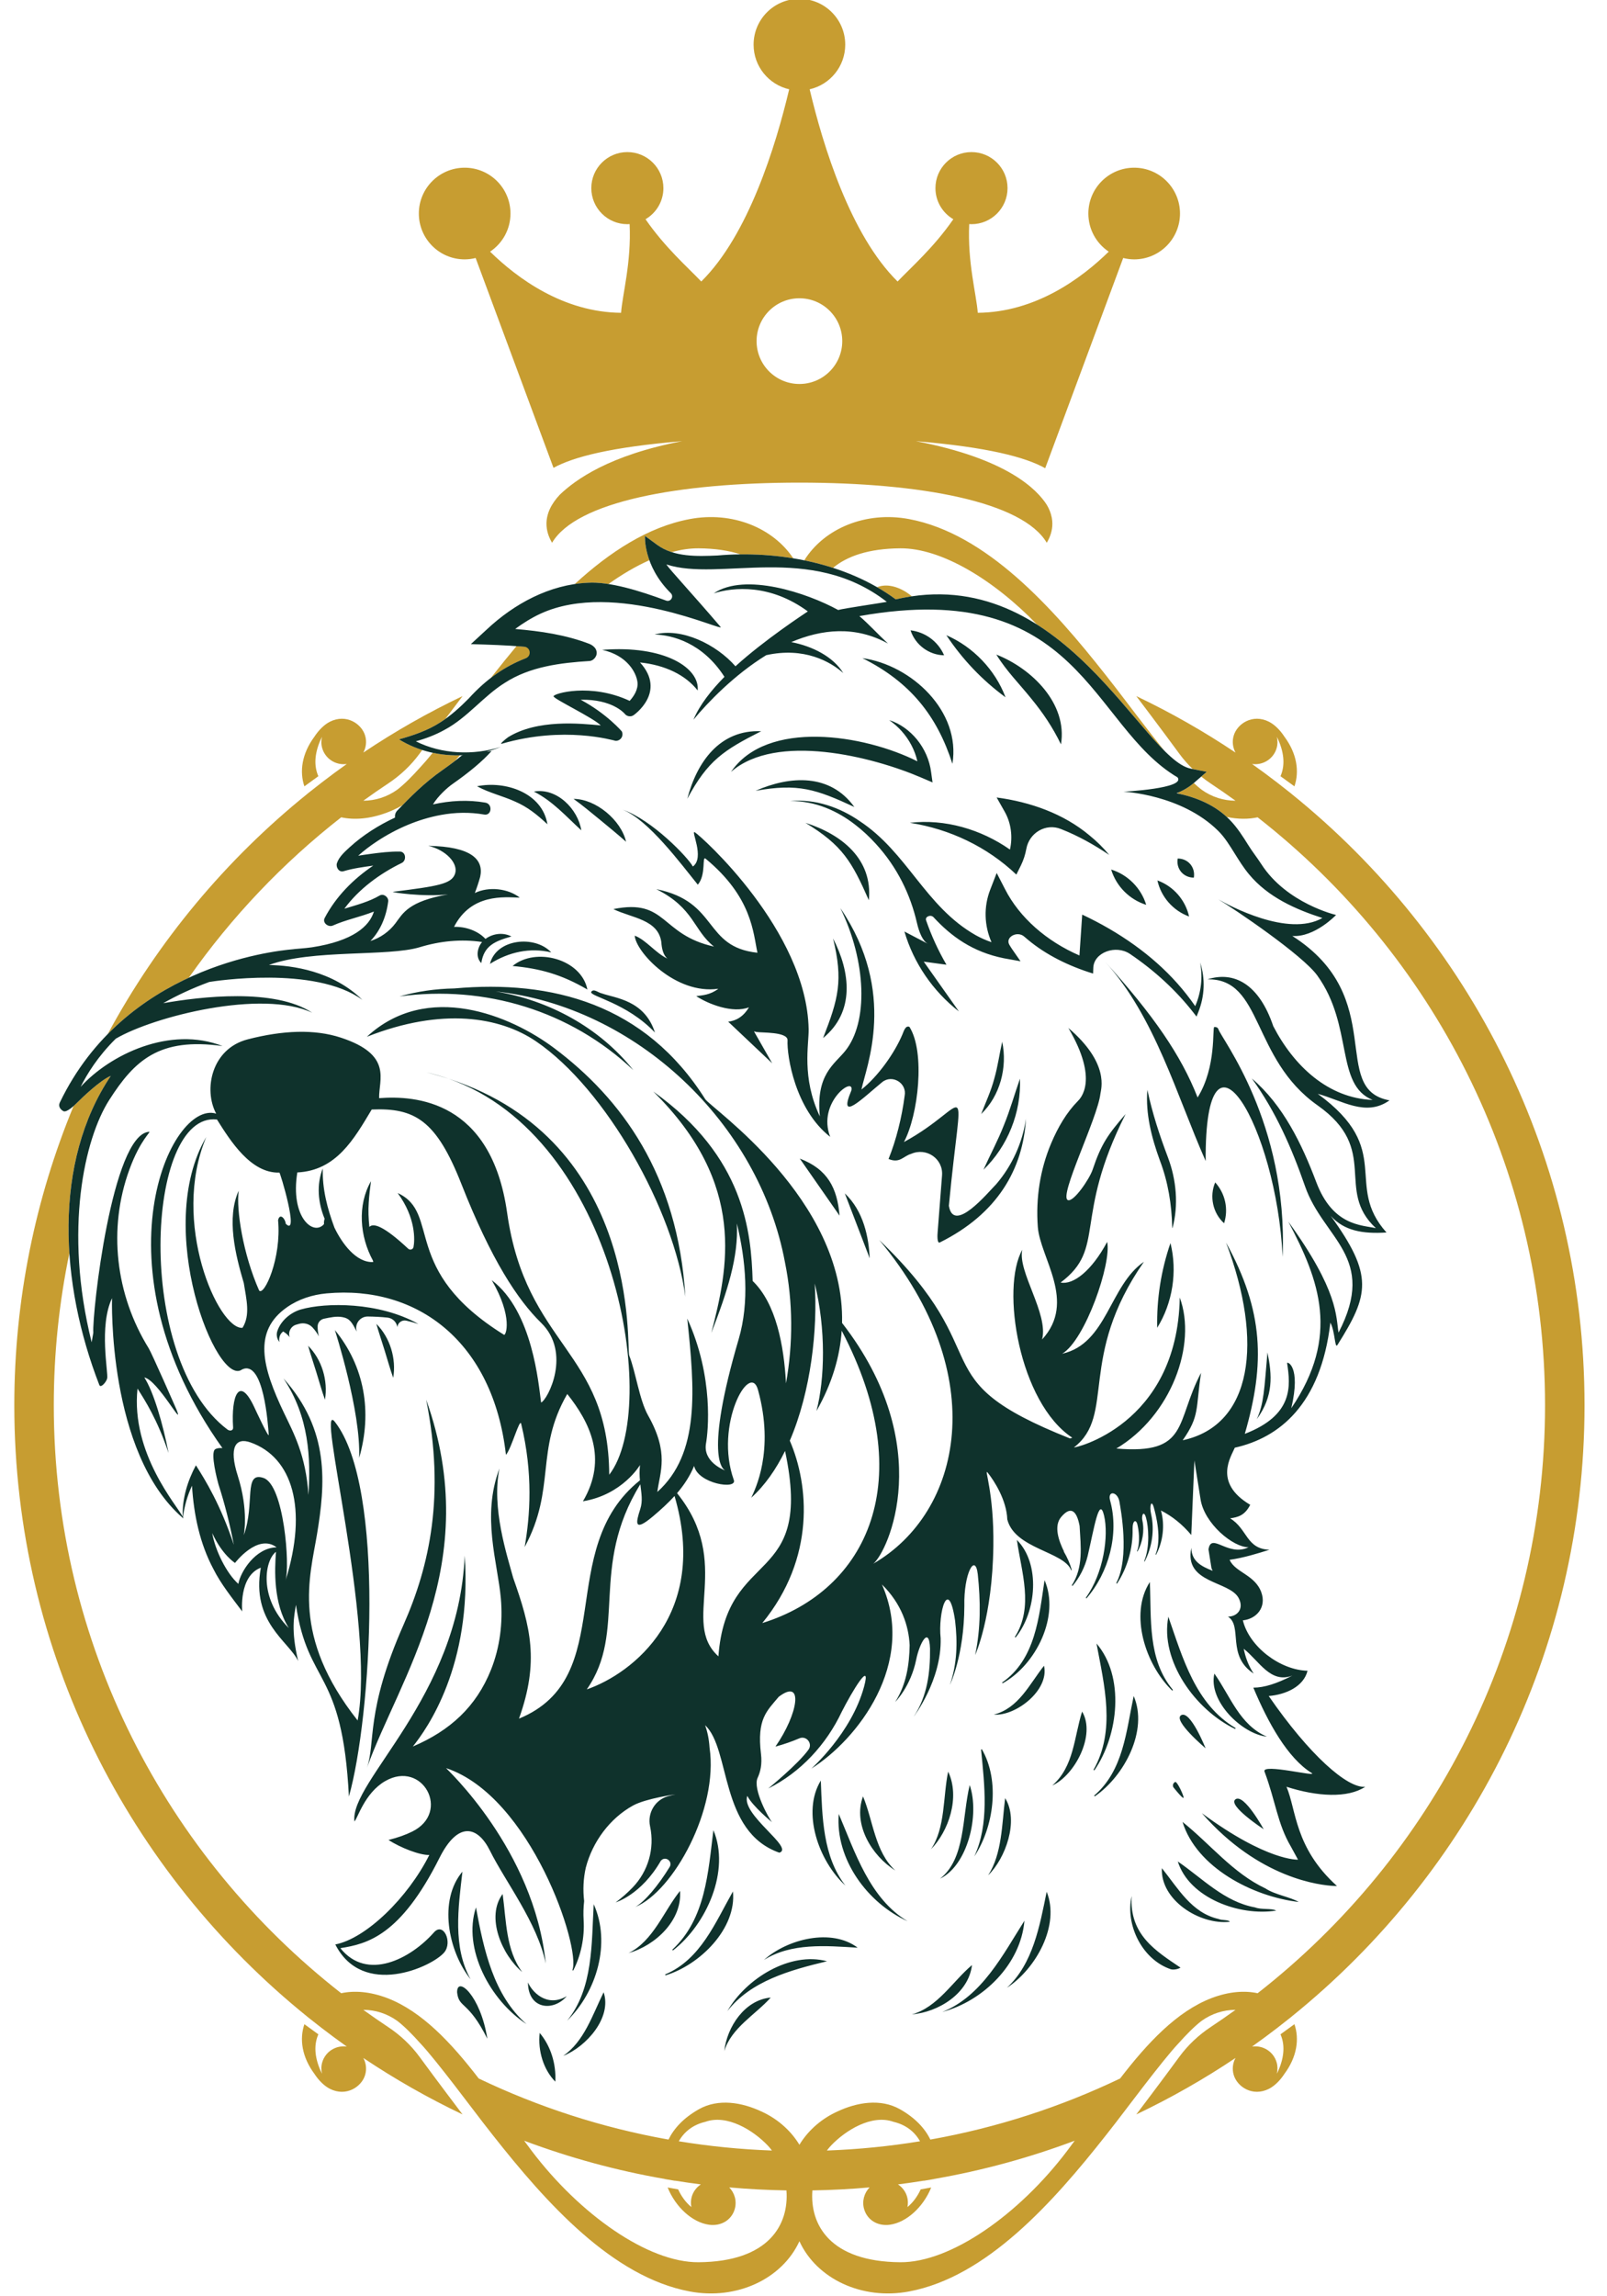 <?xml version="1.0" encoding="UTF-8" standalone="no"?>
<!DOCTYPE svg PUBLIC "-//W3C//DTD SVG 1.1//EN" "http://www.w3.org/Graphics/SVG/1.1/DTD/svg11.dtd">
<svg width="100%" height="100%" viewBox="0 0 350 500" version="1.1" xmlns="http://www.w3.org/2000/svg" xmlns:xlink="http://www.w3.org/1999/xlink" xml:space="preserve" xmlns:serif="http://www.serif.com/" style="fill-rule:evenodd;clip-rule:evenodd;stroke-linejoin:round;stroke-miterlimit:2;">
    <g transform="matrix(0.358,0,0,0.358,-545.032,-358.521)">
        <path d="M1940.84,1370.57C1940.53,1370.88 1940.24,1371.21 1939.95,1371.54C1938.36,1370.9 1936.72,1370.24 1935.02,1369.57C1935.57,1368.9 1936.14,1368.25 1936.72,1367.62C1938.01,1368.61 1939.39,1369.6 1940.84,1370.57ZM2056.04,1358.6C2058.39,1357.69 2061.05,1357.37 2063.81,1357.76C2068.43,1358.4 2073.07,1360.71 2077.2,1364.15C2073.99,1364.62 2070.72,1365.23 2067.39,1366C2063.77,1363.32 2059.97,1360.86 2056.04,1358.6ZM1805.13,1159.21C1789.73,1159.21 1777.25,1146.73 1777.25,1131.33C1777.25,1115.94 1789.73,1103.46 1805.13,1103.46C1820.52,1103.46 1833,1115.94 1833,1131.33C1833,1141 1828.07,1149.52 1820.59,1154.52C1837.29,1170.87 1865.2,1191.38 1900.27,1191.71C1901.22,1179.84 1906.57,1161.11 1905.48,1137.74C1905.02,1137.77 1904.56,1137.81 1904.1,1137.81C1891.99,1137.81 1882.17,1127.99 1882.17,1115.88C1882.17,1103.77 1891.99,1093.96 1904.1,1093.96C1916.21,1093.96 1926.03,1103.77 1926.03,1115.88C1926.03,1123.96 1921.65,1131 1915.15,1134.8C1927.15,1152.11 1940.62,1163.83 1949.06,1172.67C1977.72,1144.45 1994.42,1090.09 2002.55,1055.77C1990.16,1052.94 1980.9,1041.87 1980.9,1028.62C1980.9,1013.22 1993.38,1000.74 2008.78,1000.74C2024.17,1000.74 2036.65,1013.22 2036.65,1028.62C2036.65,1041.87 2027.4,1052.94 2015.01,1055.77C2023.14,1090.09 2039.84,1144.45 2068.5,1172.67C2076.94,1163.83 2090.41,1152.11 2102.41,1134.8C2095.91,1131 2091.53,1123.96 2091.53,1115.88C2091.53,1103.77 2101.35,1093.96 2113.46,1093.96C2125.57,1093.96 2135.39,1103.77 2135.39,1115.88C2135.39,1127.99 2125.57,1137.81 2113.46,1137.81C2112.99,1137.81 2112.54,1137.77 2112.08,1137.74C2110.98,1161.11 2116.34,1179.84 2117.29,1191.71C2152.36,1191.38 2180.26,1170.87 2196.96,1154.52C2189.48,1149.52 2184.56,1141 2184.56,1131.33C2184.56,1115.94 2197.04,1103.46 2212.43,1103.46C2227.83,1103.46 2240.31,1115.94 2240.31,1131.33C2240.31,1146.73 2227.83,1159.21 2212.43,1159.21C2210.13,1159.21 2207.9,1158.9 2205.75,1158.37L2158.31,1286.23C2146.19,1279.47 2123.2,1273.42 2079.63,1269.78C2135.3,1280.45 2153.29,1299.21 2159.24,1308.45C2160.73,1310.95 2161.75,1313.51 2162.26,1316.12C2162.29,1316.32 2162.32,1316.45 2162.34,1316.5C2162.55,1317.67 2162.66,1318.84 2162.66,1320.03C2162.66,1323.99 2161.47,1327.86 2159.26,1331.58C2144.46,1306.62 2082.72,1295 2008.78,1295C1934.84,1295 1873.1,1306.62 1858.3,1331.58C1856.09,1327.86 1854.9,1323.99 1854.9,1320.03C1854.9,1313.81 1857.81,1307.84 1863.08,1302.26C1872.52,1293.29 1892.94,1278.31 1937.46,1269.78C1894.37,1273.38 1871.4,1279.3 1859.17,1286.01L1811.8,1158.37C1809.66,1158.9 1807.43,1159.21 1805.13,1159.21ZM2008.78,1182.87C1994.38,1182.87 1982.72,1194.54 1982.72,1208.93C1982.72,1223.33 1994.38,1235 2008.78,1235C2023.17,1235 2034.84,1223.33 2034.84,1208.93C2034.84,1194.54 2023.17,1182.87 2008.78,1182.87ZM1848.17,1399.77C1838.42,1402.81 1829.52,1407.29 1821.06,1413.79C1821.59,1413.11 1821.94,1412.67 1822.16,1412.38C1826.83,1406.44 1831.67,1400.43 1836.66,1394.46C1841.55,1394.82 1846.43,1395.28 1851.24,1395.92C1850.2,1397.19 1849.18,1398.47 1848.17,1399.77ZM1587.98,1630.41C1618.43,1573.89 1659.93,1524.17 1709.58,1484.16C1709.58,1484.16 1709.57,1484.15 1709.57,1484.14L1718.2,1477.37C1723.2,1473.53 1728.25,1469.77 1733.4,1466.13C1726.81,1467.06 1720.37,1463.09 1718.46,1456.51C1717.78,1454.17 1717.81,1451.82 1718.33,1449.62C1718.01,1450.21 1717.72,1450.82 1717.45,1451.43C1713.58,1460.26 1713.49,1467.58 1716.11,1473.57L1707.62,1479.73C1704.55,1470.76 1706.05,1459.87 1713.7,1449.55C1716.05,1445.94 1719.34,1442.37 1723.12,1440.43C1733.12,1435.39 1742.49,1441.69 1744.58,1448.91C1745.63,1452.49 1745.12,1456.16 1743.47,1459.2C1762.65,1446.33 1782.83,1434.86 1803.83,1424.85C1803.83,1424.85 1799.18,1430.98 1793.36,1438.74C1792.37,1439.44 1791.37,1440.13 1790.34,1440.79C1782.8,1445.72 1773.93,1448.73 1765.16,1451.16C1769.63,1453.9 1774.39,1456.05 1779.32,1457.62C1778.77,1458.37 1778.23,1459.1 1777.72,1459.81C1772.48,1466.98 1765.96,1473.1 1758.56,1478.01C1753.45,1481.4 1748.42,1484.88 1743.47,1488.47C1750.8,1488.45 1757.95,1486.18 1764.18,1481.72C1768.51,1478.35 1773.19,1473.66 1778.2,1468.03C1778.2,1468.02 1778.21,1468.02 1778.22,1468.02C1780.24,1465.87 1782.84,1462.83 1785.72,1459.32C1791.13,1460.48 1796.68,1460.99 1802.22,1460.85C1801.22,1462.01 1800.22,1463.15 1799.22,1464.27C1797,1465.98 1794.54,1467.78 1791.81,1469.7C1781.73,1476.73 1774.2,1484.11 1767.16,1491.34C1764.16,1493 1761.09,1494.45 1757.95,1495.65C1747.42,1499.63 1737.93,1500.27 1730.01,1498.57C1694.51,1526.3 1663.24,1559.21 1637.31,1596.13C1620.83,1603.76 1603.42,1614.7 1587.98,1630.41ZM2486.42,1856.18C2486.42,2006.37 2416.71,2140.57 2307.98,2228.19C2307.98,2228.2 2307.99,2228.2 2307.99,2228.21L2299.36,2234.98C2294.36,2238.82 2289.31,2242.58 2284.16,2246.22C2290.75,2245.29 2297.19,2249.26 2299.1,2255.84C2299.78,2258.18 2299.75,2260.53 2299.23,2262.73C2299.55,2262.14 2299.84,2261.53 2300.11,2260.92C2303.98,2252.09 2304.07,2244.77 2301.45,2238.78L2309.93,2232.62C2313.01,2241.59 2311.51,2252.48 2303.86,2262.8C2301.51,2266.41 2298.22,2269.98 2294.44,2271.92C2284.44,2276.96 2275.07,2270.66 2272.98,2263.44C2271.93,2259.86 2272.44,2256.19 2274.09,2253.16C2254.91,2266.02 2234.73,2277.49 2213.73,2287.5C2213.73,2287.5 2230.04,2265.97 2239.84,2252.54C2245.08,2245.37 2251.6,2239.25 2259,2234.34C2264.1,2230.95 2269.14,2227.47 2274.09,2223.89C2266.76,2223.9 2259.6,2226.17 2253.38,2230.64C2249.05,2234 2244.37,2238.69 2239.36,2244.32C2239.36,2244.33 2239.35,2244.33 2239.34,2244.33C2229.63,2254.62 2206.92,2285.24 2201.29,2292.43C2197.5,2297.27 2196,2299.2 2195.4,2299.97C2162.74,2341.47 2122.48,2386.36 2075.49,2395.18C2046.71,2400.59 2019.21,2387.39 2008.78,2364.63C1998.35,2387.39 1970.85,2400.59 1942.07,2395.18C1895.08,2386.36 1854.82,2341.47 1822.16,2299.97C1821.56,2299.2 1820.05,2297.27 1816.27,2292.43C1810.64,2285.24 1787.93,2254.62 1778.22,2244.33C1778.21,2244.33 1778.2,2244.33 1778.2,2244.32C1773.19,2238.69 1768.51,2234 1764.18,2230.64C1757.95,2226.17 1750.8,2223.9 1743.47,2223.89C1748.42,2227.47 1753.45,2230.95 1758.56,2234.34C1765.96,2239.25 1772.48,2245.37 1777.72,2252.54C1787.52,2265.97 1803.83,2287.5 1803.83,2287.5C1782.83,2277.49 1762.65,2266.02 1743.47,2253.16C1745.12,2256.19 1745.63,2259.86 1744.58,2263.44C1742.49,2270.66 1733.12,2276.96 1723.12,2271.92C1719.34,2269.98 1716.05,2266.41 1713.7,2262.8C1706.05,2252.48 1704.55,2241.59 1707.62,2232.62L1716.11,2238.78C1713.49,2244.77 1713.58,2252.09 1717.45,2260.92C1717.72,2261.53 1718.01,2262.14 1718.33,2262.73C1717.81,2260.53 1717.78,2258.18 1718.46,2255.84C1720.37,2249.26 1726.81,2245.29 1733.4,2246.22C1728.25,2242.58 1723.2,2238.82 1718.2,2234.98L1709.57,2228.21C1709.57,2228.2 1709.58,2228.2 1709.58,2228.19C1600.85,2140.57 1531.14,2006.37 1531.14,1856.18C1531.14,1791.76 1543.98,1730.29 1567.2,1674.17C1568.28,1673.22 1569.22,1672.29 1569.78,1671.73C1572.04,1669.42 1583.59,1658.31 1589.83,1655.85C1569.12,1686.75 1562.1,1724.93 1564.65,1763.63C1558.43,1793.52 1555.16,1824.47 1555.16,1856.18C1555.16,2001.29 1623.66,2130.69 1730.01,2213.78C1737.93,2212.08 1747.42,2212.72 1757.95,2216.7C1779.11,2224.77 1797.13,2244.12 1813.68,2265.65C1849.8,2282.92 1888.53,2295.57 1929.13,2302.79C1932.43,2296.01 1938.31,2289.6 1947.62,2284.34C1959.43,2277.67 1973.84,2280.15 1985.66,2285.71C1994.18,2289.55 2002.89,2296.24 2008.78,2305.95C2014.67,2296.24 2023.38,2289.55 2031.9,2285.71C2043.72,2280.15 2058.13,2277.67 2069.94,2284.34C2079.25,2289.6 2085.13,2296.01 2088.43,2302.79C2129.03,2295.57 2167.76,2282.92 2203.88,2265.65C2220.43,2244.12 2238.45,2224.77 2259.6,2216.7C2270.14,2212.72 2279.63,2212.08 2287.55,2213.78C2393.9,2130.69 2462.4,2001.29 2462.4,1856.18C2462.4,1711.06 2393.9,1581.66 2287.55,1498.57C2282,1499.76 2275.69,1499.8 2268.79,1498.35C2260.61,1490.8 2250.45,1486.6 2239.46,1484.17C2239.24,1484 2239.02,1483.84 2238.8,1483.68C2242.19,1482.3 2245.52,1480.41 2248.71,1477.71C2250.3,1479.19 2251.86,1480.54 2253.38,1481.72C2259.6,1486.18 2266.76,1488.45 2274.09,1488.47C2269.14,1484.88 2264.1,1481.4 2259,1478.01C2257.01,1476.69 2255.09,1475.28 2253.24,1473.79L2256.56,1470.9L2248.04,1469.2C2245.06,1466.31 2242.3,1463.18 2239.84,1459.81C2230.04,1446.38 2213.73,1424.85 2213.73,1424.85C2234.73,1434.86 2254.91,1446.33 2274.09,1459.2C2272.44,1456.16 2271.93,1452.49 2272.98,1448.91C2275.07,1441.69 2284.44,1435.39 2294.44,1440.43C2298.22,1442.37 2301.51,1445.94 2303.86,1449.55C2311.51,1459.87 2313.01,1470.76 2309.93,1479.73L2301.45,1473.57C2304.07,1467.58 2303.98,1460.26 2300.11,1451.43C2299.84,1450.82 2299.55,1450.21 2299.23,1449.62C2299.75,1451.82 2299.78,1454.17 2299.1,1456.51C2297.19,1463.09 2290.75,1467.06 2284.16,1466.13C2289.31,1469.77 2294.36,1473.53 2299.36,1477.37L2307.99,1484.14C2307.99,1484.15 2307.98,1484.16 2307.98,1484.16C2416.71,1571.79 2486.42,1705.98 2486.42,1856.18ZM2028,2306.45C2027.13,2307.36 2026.3,2308.38 2025.5,2309.46C2044.71,2308.76 2063.62,2306.86 2082.16,2303.83C2079,2298.21 2073.7,2293.8 2066,2291.99C2052.85,2287.26 2036.89,2297.08 2028,2306.45ZM2171.55,2309.8C2173.11,2307.73 2174.68,2305.62 2176.25,2303.48C2148.82,2313.78 2120.21,2321.64 2090.66,2326.76C2090.66,2326.78 2090.65,2326.79 2090.65,2326.81C2088.24,2327.24 2086.18,2327.59 2084.46,2327.86C2084.47,2327.84 2084.48,2327.81 2084.49,2327.79C2079.26,2328.62 2074.02,2329.39 2068.74,2330.06C2071.31,2331.77 2073.34,2334.31 2074.27,2337.51C2074.89,2339.65 2074.9,2341.8 2074.51,2343.85C2077.96,2341 2080.66,2337.25 2082.55,2333.09L2088.95,2331.94C2084.12,2343.87 2073.94,2353.18 2063.81,2354.59C2056.63,2355.59 2050.12,2351.92 2048.14,2345.11C2046.73,2340.25 2048.19,2335.28 2051.47,2331.88C2039.98,2332.9 2028.38,2333.52 2016.67,2333.71C2015.06,2354.38 2027.17,2377.08 2070.15,2377.4C2100.91,2377.62 2142.45,2348.23 2171.55,2309.8ZM1947.41,2377.4C1990.39,2377.08 2002.49,2354.38 2000.89,2333.71C1989.18,2333.52 1977.58,2332.9 1966.09,2331.88C1969.37,2335.28 1970.83,2340.25 1969.42,2345.11C1967.44,2351.92 1960.92,2355.59 1953.75,2354.59C1943.62,2353.18 1933.44,2343.87 1928.61,2331.94L1935.01,2333.09C1936.9,2337.25 1939.6,2341 1943.05,2343.85C1942.65,2341.8 1942.67,2339.65 1943.29,2337.51C1944.22,2334.31 1946.25,2331.77 1948.81,2330.06C1943.54,2329.39 1938.3,2328.62 1933.07,2327.79C1933.08,2327.81 1933.09,2327.84 1933.1,2327.86C1931.38,2327.59 1929.32,2327.24 1926.91,2326.81C1926.91,2326.79 1926.9,2326.78 1926.9,2326.76C1897.35,2321.64 1868.74,2313.78 1841.31,2303.48C1842.88,2305.62 1844.45,2307.73 1846.01,2309.8C1875.11,2348.23 1916.65,2377.62 1947.41,2377.4ZM1951.56,2291.99C1943.85,2293.8 1938.56,2298.21 1935.4,2303.83C1953.94,2306.86 1972.85,2308.76 1992.06,2309.46C1991.26,2308.38 1990.43,2307.36 1989.56,2306.45C1980.66,2297.08 1964.71,2287.26 1951.56,2291.99ZM1942.07,1317.17C1967.9,1312.31 1992.69,1322.46 2005.04,1341.04C1994.34,1339.28 1983.51,1338.51 1972.94,1338.63C1966,1336.37 1957.58,1335.03 1947.41,1334.96C1942.24,1334.92 1936.77,1335.73 1931.1,1337.27C1927.99,1336.27 1925.03,1334.87 1922.33,1332.92L1914.82,1327.43C1914.82,1327.43 1914.4,1333.65 1917.49,1342.19C1909.31,1345.84 1900.92,1350.75 1892.61,1356.68C1888.09,1355.98 1883.84,1355.66 1880.06,1355.9C1877.37,1356.03 1874.72,1356.31 1872.09,1356.7C1893.37,1337.17 1916.74,1321.92 1942.07,1317.17ZM2201.29,1419.92C2205.61,1425.44 2219.99,1444.76 2230.84,1458.1C2212.59,1439.9 2188.24,1403.5 2153.38,1381.37C2126.74,1353.84 2094.94,1334.77 2070.15,1334.96C2050.73,1335.1 2037.63,1339.82 2029.24,1346.84C2023.51,1345 2017.65,1343.48 2011.73,1342.27C2023.79,1322.91 2049.1,1312.21 2075.49,1317.17C2122.48,1325.99 2162.74,1370.88 2195.4,1412.38C2196,1413.15 2197.5,1415.08 2201.29,1419.92ZM1947.72,1374.71C1946.21,1374.09 1944.59,1373.42 1942.89,1372.73C1942.86,1372.43 1942.82,1372.14 1942.81,1371.84C1944.36,1372.81 1945.98,1373.78 1947.72,1374.71Z" style="fill:rgb(199,157,49);"/>
    </g>
    <g transform="matrix(0.358,0,0,0.358,-545.032,-358.521)">
        <path d="M2162.61,2087.44C2175.86,2075.91 2175.85,2057.99 2180.76,2042.47C2189.3,2056.71 2176.18,2081.39 2162.61,2087.44ZM2188.19,2078.26L2187.7,2077.92C2201.32,2053.91 2194.24,2026.48 2189.52,2001.08C2206.79,2021.18 2203.01,2056.81 2188.19,2078.26ZM2212.14,2033.01C2221.12,2053.79 2206.57,2081.64 2188.43,2094.08L2188.09,2093.58C2205.93,2078.34 2207.57,2054.42 2212.14,2033.01ZM2157.58,2014.6C2160.97,2029.46 2140.33,2045.39 2127.05,2044.32C2142.23,2040.39 2148.67,2025.88 2157.58,2014.6ZM2135.02,2210.47C2150.89,2195.77 2154.93,2173.02 2159.2,2152.07C2167.43,2172.33 2152.77,2198.87 2135.02,2210.47ZM2210.89,2154.67C2209.46,2178.33 2225.71,2188.13 2240.63,2198.22C2239.1,2199.17 2236.43,2199.66 2234.75,2199.21C2217.33,2193.34 2206.91,2172.29 2210.89,2154.67ZM2133.93,2095.11C2142.52,2108.93 2134.08,2131.86 2123.6,2142.07C2132.04,2129.01 2131.93,2111.29 2133.93,2095.11ZM2255.89,2064.82C2255.89,2064.82 2235.51,2047.61 2241.1,2044.64C2246.68,2041.67 2255.89,2064.82 2255.89,2064.82ZM2235.59,2029.74C2219.3,2014.01 2209.3,1983.26 2221.97,1963.68C2222.95,1986.2 2220.51,2010.77 2236.01,2029.3L2235.59,2029.74ZM2263.82,2168.63C2265.77,2169.59 2269.62,2168.91 2270.66,2170.33C2252.2,2172.38 2228.33,2157.05 2229.28,2137.71C2239.1,2149.88 2247.33,2164.94 2263.82,2168.63ZM2238.97,2133.64C2254.07,2143.99 2267.22,2158.16 2285.95,2161.58C2289.85,2163.11 2295.85,2161.96 2298.83,2163.52C2276.56,2167.1 2245.92,2155.88 2238.97,2133.64ZM2274.09,2095.82C2279.27,2092.19 2291.23,2114.05 2291.23,2114.05C2291.23,2114.05 2268.91,2099.45 2274.09,2095.82ZM2261.23,2019.38C2270.92,2033.03 2276.56,2050.61 2293.18,2057.74C2277.97,2056.09 2257.34,2036.02 2261.23,2019.38ZM2132.11,2024.8C2152.45,2010.64 2154.52,1984.98 2157.91,1962.53C2167.33,1984.22 2152.9,2013.99 2132.38,2025.29L2132.11,2024.8ZM2273.88,2053.07C2249.66,2041.48 2228.08,2011.58 2233.22,1984.78C2241.99,2009.89 2249.7,2038.03 2274.14,2052.51L2273.88,2053.07ZM1867.25,2215.57C1859.19,2225.02 1843.78,2223.79 1843.63,2207.27L1843.66,2207.27C1845.85,2212.46 1854.85,2222.87 1867.25,2215.57ZM1883.63,2159.63C1894.26,2183.21 1885.49,2212.99 1867.44,2230.5C1883.43,2211.03 1882.29,2183.14 1883.63,2159.63ZM1968.34,2151.88C1970.61,2174.4 1948.31,2196.57 1927.27,2202.93L1927.1,2202.36C1948.72,2193.22 1957.51,2170.91 1968.34,2151.88ZM1936.14,2151.57C1937.52,2169.54 1921.03,2184.82 1904.83,2189.37C1919.88,2182.02 1926.34,2163.66 1936.14,2151.57ZM1860.28,2267.57C1853.18,2260.4 1849.55,2248.97 1850.77,2237.93C1857.34,2245.69 1860.85,2256.51 1860.28,2267.57ZM1931.82,2187.78L1931.46,2187.3C1951.71,2168.54 1953.25,2140.25 1956.44,2114.61C1966.82,2138.99 1952.43,2171.83 1931.82,2187.78ZM1865.09,2251.88C1877.86,2243.03 1882.85,2227.08 1889.67,2213.19C1894.83,2228.56 1879.21,2246.29 1865.09,2251.88ZM1800.53,2213.26C1800.36,2202.91 1814.77,2215.01 1818.92,2241.47C1807.28,2218.09 1801.61,2223.15 1800.53,2213.26ZM1808.7,2205.26C1794.94,2188.06 1789.12,2157.14 1803.77,2139.84C1801.2,2161.87 1797.81,2185.64 1808.7,2205.26ZM1812,2161.59C1816.73,2187.34 1822.7,2215.1 1842.75,2232.54C1820.82,2218.35 1803.71,2186.81 1812,2161.59ZM1828.23,2153.44C1830.47,2169.79 1830.18,2187.63 1840.13,2200.88C1827.71,2190.47 1817.85,2167.29 1828.23,2153.44ZM2241.85,2109.59C2258.7,2123.04 2272.43,2140.68 2292.27,2150.03C2298.2,2153.95 2307.35,2155.2 2312.54,2158.28C2284.44,2155 2250.33,2137.22 2241.85,2109.59ZM2112.38,2087.19C2118.6,2105.44 2111.08,2136.04 2094.34,2144.1C2109.91,2131.95 2107.67,2106.62 2112.38,2087.19ZM2113.76,2196.66C2111.74,2213.95 2093.3,2225.35 2077.13,2226.66C2092.75,2222.48 2102.23,2206.33 2113.76,2196.66ZM2140.26,1997.45L2139.84,1997.09C2151.48,1978.81 2143.83,1957.67 2141.08,1938.08C2155.54,1952.58 2153.1,1981.75 2140.26,1997.45ZM2095.66,2225.19C2119.77,2215.71 2132.71,2190.1 2145.68,2169.68C2143.41,2196.17 2120.64,2218.51 2095.66,2225.19ZM2088.79,2126.23C2097.66,2113.29 2096.08,2094.02 2099.27,2078.99C2106.68,2094.64 2099.53,2115.33 2088.79,2126.23ZM2119.76,2065.37C2130.98,2084.72 2126.96,2112.87 2115.16,2130.59C2124.29,2111.08 2121.44,2087.48 2119.29,2065.57L2119.76,2065.37ZM2032.7,2104.73C2042.56,2127.84 2051.51,2156.25 2074.61,2170C2050.15,2158.96 2030.55,2132.25 2032.7,2104.73ZM1987.18,2193.55C2001.57,2180.69 2028.36,2174.09 2044.22,2186.09C2024.8,2184.9 2003.85,2183.07 1987.18,2193.55ZM1964.94,2224.66C1976.3,2204.79 2003.11,2188.29 2025.57,2194.34C2003.24,2199.72 1979.25,2206.27 1964.94,2224.66ZM2047.47,2094.08C2053.56,2108.44 2054.69,2127.89 2067.14,2139.13C2052.81,2130.26 2041.17,2111 2047.47,2094.08ZM1963.07,2248.98C1964.68,2234.3 1975.54,2217.81 1991.31,2216.43C1982.23,2226.67 1967.28,2234.87 1963.07,2248.98ZM2036.76,2148.31C2020.52,2133.45 2009.98,2103.77 2021.8,2084.42C2022.66,2106.6 2022.97,2130.59 2036.76,2148.31ZM2237.24,2085.38C2238.28,2084 2243.12,2094.54 2242.44,2094.98C2241.76,2095.41 2236.28,2088.5 2236.28,2088.5C2235.68,2087.38 2236.11,2085.98 2237.24,2085.38ZM1714.98,1836.38C1713.49,1831.45 1711.27,1824.96 1709.87,1819.99C1718.26,1828.32 1722.08,1841.17 1720.14,1852.78C1718.34,1847.96 1716.53,1841.28 1714.98,1836.38ZM1761.66,1839.46C1759.87,1834.64 1758.05,1827.95 1756.5,1823.05C1755.01,1818.13 1752.79,1811.63 1751.39,1806.66C1759.78,1815 1763.6,1827.84 1761.66,1839.46ZM1781.71,1852.78C1817.31,1952.54 1765,2022.5 1745.61,2076.86C1751.11,2061.45 1744.52,2042.66 1767.99,1989.56C1783.86,1953.64 1793.28,1910.77 1781.71,1852.78ZM1758.18,1802.85C1754.2,1802.44 1750.21,1802.24 1746.2,1802.19C1741.75,1802.14 1738.38,1806.23 1739.26,1810.59C1739.31,1810.85 1739.36,1811.11 1739.42,1811.38C1736.64,1805.87 1735.31,1803.41 1730.82,1802.57C1727.1,1801.87 1723.3,1802.75 1719.54,1803.53C1717.34,1803.99 1715.72,1805.89 1715.68,1808.15C1715.65,1809.78 1715.84,1811.79 1716.39,1814.24C1715.38,1812.25 1713.99,1810.42 1712.67,1808.95C1710.6,1806.64 1707.36,1805.82 1704.37,1806.65C1703.73,1806.83 1703.1,1807.01 1702.46,1807.21C1699.36,1808.19 1697.57,1811.61 1698.66,1814.68C1698.67,1814.71 1698.69,1814.75 1698.7,1814.78C1697.21,1812.92 1695.77,1811.88 1694.67,1811.29C1694.28,1811.65 1693.89,1812.01 1693.55,1812.42C1692.5,1813.75 1692.06,1815.62 1692.42,1817.71C1691.02,1815.94 1690.44,1813.59 1691.07,1811.35C1693.1,1804.71 1699.42,1799.64 1705.47,1797.9C1720.53,1793.58 1752.99,1793.23 1777.01,1806.75C1774.55,1805.94 1772.09,1805.27 1769.63,1804.71C1767.22,1804.16 1764.84,1805.64 1764.28,1808.04C1764.23,1808.24 1764.19,1808.45 1764.15,1808.66L1764.13,1808.5C1763.66,1805.48 1761.21,1803.17 1758.18,1802.85ZM2324.12,1666.75C2371.07,1701.01 2339.76,1721.82 2365.93,1751.09C2351.31,1752.03 2340.13,1750.01 2332.02,1740.99C2358.28,1777.24 2355.28,1789.04 2336.09,1819.51C2334.44,1822.12 2334.72,1811.39 2331.8,1805.91C2325.94,1855.83 2300.72,1875.92 2273.65,1881.98C2271.6,1887.14 2260.21,1903.19 2283.03,1916.72C2279.77,1923.12 2275.75,1924.25 2270.8,1924.94C2281.46,1931.42 2280.52,1943.54 2294.74,1944.05C2287.6,1946.31 2278.82,1949.03 2270.5,1950.17C2273.77,1957.82 2285.94,1959.23 2289.78,1969.93C2293.07,1979.12 2286.78,1986.15 2278.56,1986.99C2282.38,2002.97 2301.21,2017.25 2317.9,2017.65C2315.55,2027.3 2304.61,2032.18 2294.29,2033.01C2319.05,2068.93 2342.24,2089.31 2353.01,2088.21C2342.38,2095.25 2323.9,2094.24 2305.1,2088.21C2311.13,2102.29 2309.97,2125.26 2335.82,2148.58C2335.82,2148.58 2335.24,2148.59 2334.17,2148.54C2325.99,2148.18 2288.59,2144.31 2253.63,2104.28C2293.45,2133.67 2312.11,2132.54 2312.11,2132.54L2307.73,2124.51C2299.58,2110.64 2298.53,2097.19 2291.73,2078.97C2289.79,2073.75 2324.88,2082.64 2320.38,2079.82C2305.76,2070.7 2293.93,2049.35 2284.94,2027.93C2291.59,2027.92 2299.25,2025.44 2308.69,2020.58C2295.36,2025.69 2288.51,2011.7 2279.09,2004.28C2280.05,2009.18 2281.86,2014.49 2285.15,2019.36C2268.46,2008.51 2278.62,1990.52 2269.5,1984.73C2275.07,1984.71 2279.45,1980.05 2276.02,1973.47C2270.48,1962.83 2242.5,1964.75 2247.23,1942.88C2247.29,1951.1 2253.42,1954.19 2260.17,1956.86C2259.92,1956.27 2259.67,1955.71 2259.41,1955.14L2259.45,1955.19L2257.65,1943.85C2259.29,1933.06 2269.53,1948.68 2282.04,1942.52C2272.77,1942.7 2254.97,1928.14 2252.78,1913.14L2249.07,1889.74L2247.18,1935.08C2241.7,1928.55 2235.52,1923.63 2228.71,1920.17C2231.26,1929.01 2229.96,1939.21 2225.73,1947.11L2225.43,1946.95C2229.36,1937.38 2225.71,1922.98 2224.34,1918.17C2222.97,1913.36 2221.55,1917.12 2222.77,1922.56C2224.94,1932.15 2223.25,1942.72 2218.8,1951.22L2218.5,1951.05C2222.16,1942.33 2221.14,1929.83 2219.67,1924.63C2218.2,1919.42 2216.66,1923.52 2217.46,1926.43C2218.79,1932.7 2217.46,1939.79 2214.46,1945.13L2214.15,1944.96C2216.33,1939.43 2215.15,1931.75 2214.37,1928.58C2213.6,1925.41 2211.4,1926.13 2211.47,1931.36C2211.76,1943.12 2208.25,1955.2 2201.98,1964.66L2201.53,1964.35C2209.84,1948.59 2204.21,1919.24 2203.48,1914.89C2202.41,1908.51 2196.01,1907.78 2197.81,1914.19C2203.41,1934.44 2196.97,1957.98 2183.41,1973.62L2183,1973.26C2193.83,1958.4 2197.05,1935.46 2194.1,1923.19C2191.15,1910.92 2188.02,1931.31 2184.16,1947.73C2182.52,1954.56 2179.2,1961.06 2174.91,1966.06L2174.49,1965.71C2181.66,1954.61 2179.92,1942.03 2179.24,1929.62C2177.77,1921.67 2174.56,1916.35 2167.98,1924.18C2163.37,1929.69 2166.57,1938.72 2169.77,1945.16C2169.72,1945.14 2169.64,1945.09 2169.56,1945.05C2171.75,1948.75 2173.44,1952.63 2174.49,1956.4L2174.11,1956.51C2169.74,1945.11 2139.84,1943.6 2135.24,1925.62C2134.83,1913.87 2127.33,1902.16 2123.27,1897.11C2120.95,1894.23 2127.21,1909.13 2126.77,1941.73C2126.19,1985.37 2115.7,2008.07 2115.7,2008.07C2119.16,1991.62 2119.01,1975.26 2117.29,1958.96C2115.74,1945.57 2108.67,1958.61 2109.12,1978.21C2109,2008.51 2100.33,2026.23 2100.33,2026.23C2104.78,2013.28 2105.02,2000.25 2103.49,1987.22C2099.41,1959.72 2093.02,1982.34 2094.7,1997.9C2095.38,2023.36 2078.3,2045.59 2078.3,2045.59C2086.64,2033.02 2088.38,2018.69 2088.24,2004.13C2087.7,1989.65 2081.66,2001.47 2079.8,2010.98C2076.45,2027.34 2067.06,2036.62 2067.06,2036.62C2073.84,2025.95 2075.61,2014.15 2075.84,2002.1C2075.27,1990.23 2070.84,1976.81 2058.98,1965.17C2080.2,2013.17 2043.99,2059.63 2016.01,2077.18C2016.01,2077.18 2040.43,2055.68 2048.11,2027.33C2052.74,2010.26 2040.7,2030.48 2034.55,2042.56C2025.18,2062.48 2009.48,2079.49 1989.83,2089.25C1989.83,2089.25 2007.86,2074.58 2014.29,2065.66C2017,2061.9 2013.01,2056.93 2008.74,2058.75C2004.21,2060.69 1999.35,2062.39 1994.18,2063.79C2008.03,2043.89 2011.61,2021.8 1996.2,2033.48C1988.94,2042.18 1982.84,2046.91 1985.39,2068.19C1986.16,2074.59 1985.05,2079.11 1983.34,2082.82C1980.23,2089.57 1990.15,2107.48 1992.11,2109.76C1992.11,2109.76 1980.37,2100.19 1977.06,2093.75C1973.05,2105.14 2005.96,2125.38 1996.57,2128.31C1960,2115.45 1967.12,2065.43 1951.39,2050.75C1952.88,2054.84 1953.8,2059.46 1954.11,2064.45C1959.62,2101.69 1932.09,2151.83 1908.96,2161.31C1914.68,2158.09 1922.85,2148.37 1929.83,2136.99C1931.84,2133.71 1927.49,2130.24 1924.73,2132.94C1924.66,2133 1924.59,2133.07 1924.52,2133.14C1912.58,2153.97 1897,2158.52 1897,2158.52C1900.79,2155.72 1904.21,2152.69 1907.31,2149.47C1916.78,2139.62 1920.77,2125.84 1917.96,2112.46C1917.95,2112.4 1917.93,2112.33 1917.92,2112.27C1916.21,2104.29 1920.84,2096.3 1928.67,2094.01C1930.24,2093.55 1931.82,2093.16 1933.42,2092.82C1933.42,2092.82 1915.56,2095.26 1907.61,2099.59C1893.38,2107.43 1882.91,2121.73 1878.82,2137.39C1877.32,2144.03 1877.01,2150.97 1877.81,2157.74C1877.37,2161.56 1877.27,2165.43 1877.5,2169.31C1878.15,2179.95 1875.85,2190.9 1871.15,2200L1870.66,2199.74C1875.98,2186.29 1845.42,2093.99 1793.82,2076.86C1793.48,2076.85 1847.4,2126.21 1854.46,2195.75C1849.41,2170.97 1829.74,2145.72 1820.52,2127.1C1813.18,2112.26 1801.17,2108.77 1789.78,2131.51C1766.07,2178.84 1745.79,2183.82 1729.49,2186.37C1745.79,2206.75 1772.31,2192.78 1786.42,2176.8C1792.23,2170.21 1797.96,2182.83 1792.62,2189.05C1785.06,2197.85 1743.12,2216.9 1726.43,2184.12C1745.18,2180.47 1770.62,2155.64 1783.61,2129.7C1777.79,2129.86 1766.26,2125.37 1758.77,2120.57C1764.53,2119.14 1769.33,2117.4 1773.3,2115.42C1796.89,2103.71 1779.59,2071.62 1756.77,2084.77C1744.19,2092.02 1739.92,2107.77 1738.07,2109.28C1735,2084.97 1801.48,2034.02 1805.15,1947.63C1809.72,2014.52 1782.12,2053.11 1773.6,2063.73C1796.29,2054.05 1812.14,2039.5 1821.11,2017.11C1826.61,2003.35 1828.44,1988.41 1827.14,1973.64C1825.25,1952.07 1815.26,1923.74 1826.29,1894.64C1821.34,1918.59 1830.95,1947.53 1834.64,1961.14C1845.23,1991.06 1850.63,2011.96 1838.17,2046.78C1899.31,2021.59 1859.26,1943.87 1911.75,1901.83C1911.5,1899.06 1911.41,1896.05 1911.79,1892.66L1911.79,1892.54C1911.79,1892.54 1901.16,1910.62 1877.08,1914.57C1892.46,1888.46 1881.05,1866.3 1867.54,1849.32C1847.73,1883.62 1860.93,1906.58 1841.61,1942.43C1844.95,1923.3 1846.82,1897.7 1839.5,1867.44C1838.6,1863.72 1833.61,1882.54 1830.24,1886.33C1822.43,1817.68 1776.49,1783.03 1721.1,1788.13C1712.5,1788.92 1704.1,1791.61 1697.03,1796.55C1676.21,1811.12 1681.8,1832.76 1695.28,1860.97C1700.85,1872.62 1708.61,1886.64 1710.07,1910.74C1711.56,1888.39 1710.49,1863.12 1694.9,1839.84C1723.2,1871.39 1720.35,1904.04 1715.3,1934.58C1711.02,1960.53 1699.34,1996.44 1740.01,2047.89C1750.98,1988.4 1714.11,1850.89 1726.16,1866.25C1757.26,1905.92 1748.24,2046.42 1734.7,2094.16C1730.71,2015.74 1709.87,2027.38 1702.48,1977.55C1701.37,1984.57 1699.34,1992.66 1703.83,2011.73C1697.96,1999.52 1675.11,1988.07 1681.12,1954.95C1667.61,1960.12 1669.79,1981.56 1669.79,1981.56C1663.81,1973.58 1656.72,1964.73 1652.27,1955.79C1643.94,1940.18 1640.32,1922.64 1639.25,1905.12C1636.41,1911.16 1634.54,1917.68 1633.76,1924.35C1633.84,1924.59 1633.9,1924.8 1633.88,1924.93C1633.82,1924.88 1633.76,1924.82 1633.7,1924.77C1633.68,1924.95 1633.65,1925.13 1633.63,1925.31C1633.62,1925.1 1633.63,1924.89 1633.62,1924.69C1587.61,1884.84 1590.59,1791.04 1590.59,1791.04C1582.49,1808.09 1588.43,1836.5 1587.64,1839.83C1587.11,1842.08 1583.69,1846 1582.86,1843.84C1558.95,1782.32 1554.54,1708.52 1589.83,1655.85C1583.59,1658.31 1572.04,1669.42 1569.78,1671.73C1568.12,1673.4 1563.03,1678.38 1560.99,1677.28C1558.94,1676.14 1557.8,1674.18 1558.82,1672.06C1598.2,1590.05 1687.42,1579.94 1700.73,1578.81C1700.77,1578.69 1708.46,1578.21 1712.21,1577.63C1737.17,1573.8 1747.19,1564.86 1749.91,1555.88C1741.77,1559.15 1732.89,1560.84 1724.9,1564.41C1722.26,1565.59 1718.4,1562.78 1719.96,1559.81C1726.8,1546.76 1737.35,1536.15 1749.51,1527.94C1743.49,1528.78 1737.31,1529.59 1731.45,1531.35C1728.6,1532.21 1726.65,1528.83 1727.41,1526.47C1728.65,1522.62 1732.33,1519.36 1735.21,1516.73C1743.26,1509.36 1752.81,1503.36 1762.77,1498.72C1762.56,1497.23 1762.98,1495.66 1764.16,1494.44C1764.18,1494.42 1764.2,1494.39 1764.23,1494.37C1772.14,1486.18 1780.32,1477.72 1791.81,1469.7C1796.39,1466.49 1800.19,1463.59 1803.4,1460.95C1803.69,1460.89 1803.98,1460.84 1804.26,1460.78C1790.66,1461.5 1776.89,1458.36 1765.16,1451.16C1773.93,1448.73 1782.8,1445.72 1790.34,1440.79C1796.65,1436.78 1802.18,1431.77 1807.59,1426.3C1818.44,1414.33 1829.71,1406.68 1842.35,1401.79C1845.92,1400.41 1845.24,1395.17 1841.43,1394.83C1830.49,1393.86 1819.4,1393.55 1808.9,1393.23L1818.49,1384.39C1835.22,1368.69 1856.74,1356.99 1880.06,1355.9C1893.11,1355.08 1911.64,1360.77 1927.65,1366.74C1930.44,1367.78 1932.62,1364.3 1930.51,1362.21C1913.6,1345.42 1914.82,1327.43 1914.82,1327.43L1922.33,1332.92C1932.56,1340.32 1946.51,1339.88 1958.95,1339.32C1995.35,1336.12 2037.18,1343.66 2067.39,1366C2169.32,1342.41 2217.35,1463.09 2246.85,1468.96L2256.56,1470.9L2249.09,1477.39C2245.61,1480.41 2241.97,1482.45 2238.25,1483.9C2250.5,1486.46 2261.77,1491.11 2270.51,1500.03C2275.17,1504.77 2278.62,1510.29 2281.96,1515.63C2284.49,1519.69 2287.32,1523.2 2289.73,1526.96C2305.18,1551.01 2335.27,1557.96 2335.27,1557.96C2335.27,1557.96 2322.21,1571.72 2308.63,1570.73C2367.64,1608.3 2330.64,1663.95 2367.76,1670.72C2353.37,1681.02 2338.74,1670.66 2324.12,1666.75ZM1959.5,2008.88C1964.43,1941.9 2017.8,1967.19 2000.04,1883.97C1994.6,1895.05 1987.82,1904.86 1979.5,1912.39C1981.59,1907.73 1993.88,1884.17 1983.57,1846.78C1978.68,1829.06 1956.88,1868.09 1968.87,1901.62C1971.05,1907.7 1947.13,1903.9 1944.71,1893.08C1942.15,1899.22 1938.74,1904.51 1934.34,1909.63C1968.86,1952.5 1936.25,1987.97 1959.5,2008.88ZM1986.2,1988.64C2050.11,1968.79 2082.15,1901.74 2034.5,1810.82C2033.43,1826.37 2028.77,1842.74 2019.14,1859.67C2024.23,1840.2 2024.98,1809.8 2018.09,1782.12C2019.89,1809.67 2015.92,1847.48 2002.93,1877.71C2014.51,1904.52 2018.71,1948.91 1986.2,1988.64ZM1696.26,1745.76C1704.9,1754.46 1692.64,1713.54 1692.37,1714.66C1675.02,1715.15 1662.61,1695.39 1654.43,1682.36C1611.05,1677.38 1604.09,1828.09 1660.77,1870.9C1662.31,1872.06 1664.37,1871.64 1664.25,1869.72C1662.97,1849.81 1668.13,1838.27 1676.97,1857C1677.82,1858.8 1685.84,1876.17 1685.93,1874.19C1685.51,1868.12 1682.87,1828.27 1669.74,1834.37C1654.5,1845.99 1615.45,1748.46 1647.92,1693.02C1626.09,1744.92 1655.31,1810.21 1669.95,1809.08C1674.88,1801.31 1672.29,1791.6 1670.76,1781.88C1665.62,1764.5 1660.12,1742.38 1667.65,1725.66C1666.08,1737.24 1670.27,1764.25 1680.09,1786.39C1683.13,1789.91 1693.77,1766.78 1691.61,1743.58C1692.71,1738.85 1696.1,1742.91 1696.26,1745.76ZM1851.63,1854.52C1855.79,1852.62 1870.29,1824.26 1851.64,1806.03C1837.37,1792.07 1821.26,1767.67 1803.1,1721.5C1787.85,1682.73 1774.74,1675.19 1748.58,1676.28C1737.74,1694.4 1727,1713.39 1703.31,1714.56C1698.92,1741.86 1713.11,1753.48 1719.56,1745.98C1719.44,1745.03 1719.58,1743.78 1719.93,1742.75C1715.9,1732.98 1714.89,1721.98 1718.81,1712.12C1718.46,1724.75 1721.6,1736.55 1725.9,1748.13C1730.43,1757.61 1739.09,1769.57 1749.45,1769.06C1749.53,1769.05 1749.46,1768.71 1749.3,1768.13C1741.33,1753.56 1739.72,1734.55 1748.13,1719.88C1747.55,1724.35 1747,1728.63 1746.76,1732.93C1746.42,1737.73 1746.63,1742.71 1747.15,1747.71C1749.58,1745.08 1756.06,1747.21 1770.78,1760.96C1771.87,1761.98 1773.69,1761.44 1773.99,1759.97C1774.81,1755.94 1775.54,1742.23 1764.36,1727.09C1791.13,1739.35 1765.59,1773.82 1829.06,1813.31C1830.15,1813.99 1834.73,1802.66 1821.6,1780.09C1846.66,1799.05 1850.07,1843.66 1851.63,1854.52ZM1690.33,1945.32C1683.5,1950.45 1679.54,1973.1 1698.16,1991.7C1688.68,1976.66 1689.48,1956.42 1690.33,1945.32ZM1879.41,2028.99C1907.55,2019.24 1953.8,1982.97 1932.81,1911.36C1929.12,1915.42 1924.8,1919.41 1919.76,1923.67C1907.7,1933.85 1909.36,1927.26 1911.96,1919.28C1913.57,1914.34 1912.63,1909.72 1911.99,1904.21C1880.65,1955.06 1904.32,1993.35 1879.41,2028.99ZM1696.14,1962.81C1709.87,1919 1700.3,1887.79 1674.84,1878.77C1665.69,1875.52 1661.56,1881.77 1667.07,1899.02C1673.89,1920.4 1670.73,1935.21 1670.73,1935.21C1677.74,1916.13 1670.36,1896.11 1682.79,1900.4C1695.23,1904.69 1698.95,1953.85 1696.14,1962.81ZM1667.45,1964.82C1668.67,1957.51 1677.86,1942.8 1690.72,1942.59C1679.23,1933.85 1665.42,1952.07 1665.42,1952.07C1665.42,1952.07 1657.75,1947.43 1651.53,1933.92C1653.36,1944.52 1660.31,1958.51 1667.45,1964.82ZM1795.41,1657.59C1912.81,1695.9 1903.44,1821.33 1905.24,1825.89C1909.18,1835.9 1911.43,1852.98 1916.71,1862.35C1929.64,1885.27 1923.99,1896.45 1922.32,1908.92C1948.41,1885.51 1945.09,1846.49 1940.54,1803.43C1956.95,1839.32 1953.13,1872.72 1951.96,1879.33C1950.01,1890.3 1962.15,1895.3 1963.74,1895.9C1962.16,1895.21 1950.79,1887.56 1971.82,1816C1978.47,1793.36 1976.18,1768.05 1970.72,1745.62C1971.77,1766.04 1964.94,1786.96 1955.2,1812.16C1965.15,1773.26 1977.31,1722.02 1919.89,1665.36C1975.56,1705.1 1979.42,1750.97 1980.33,1780.57C1994.62,1794.33 1999.35,1819.81 2000.62,1842.83C2004.95,1818.54 2004.9,1793.52 2000.01,1769.35C1984.25,1684.43 1909.27,1613.63 1823.97,1604.48C1856.45,1609.83 1887.15,1626.47 1907.7,1652.3C1869.45,1616.15 1817.42,1600.44 1765.47,1607.51C1776.32,1604.43 1787.55,1602.85 1798.83,1602.65C1858.23,1597.31 1914.91,1612.07 1951.47,1669.98C1954.88,1675.37 2036.45,1730.61 2034.72,1806.1C2092.7,1880.74 2062.55,1945.56 2053.71,1952.54C2107.49,1921.51 2126.25,1838.13 2057.36,1755.66C2131.88,1827.16 2080.52,1839.46 2173.44,1876.37L2174.79,1875.91C2142.41,1854.57 2131.15,1784.89 2144.37,1761.6C2141.37,1774.88 2160.44,1800.42 2156.42,1816.15C2177.63,1793.11 2155.18,1766.54 2153.8,1747.58C2152.53,1730.26 2155.17,1712.81 2161.94,1696.83C2166.11,1686.95 2171.33,1678.11 2178.03,1671.3C2179.72,1669.59 2191.18,1658.53 2172.4,1626.69C2197.75,1648.3 2192.23,1663.89 2191.89,1666.74C2190.11,1681.76 2166.51,1728.91 2172.06,1731.36C2175.5,1732.88 2185.26,1718.53 2187.15,1712.9C2192.43,1697.19 2196.37,1691.63 2207.22,1679.05C2174.98,1743 2195.73,1760.46 2167.68,1781.53C2175.34,1783.09 2186.54,1774.49 2196,1756.82C2198.8,1769.65 2182.71,1816.52 2168.63,1824.83C2196.04,1818.67 2197.37,1783.28 2218.36,1768.92C2177.83,1827.12 2201.42,1862.04 2175.82,1881.79C2174.79,1882.59 2238.75,1868.84 2240.17,1790.64C2250.76,1819.32 2234.94,1862.57 2201.6,1882.49C2246.16,1886.3 2237.36,1866.32 2253.13,1836.44C2249.77,1858.47 2252.44,1862.47 2241.95,1877.46C2284.43,1868.35 2291.23,1817.71 2268.35,1757.25C2291.23,1798.96 2292.18,1830.65 2279.74,1873.56C2309.49,1862.11 2307.57,1844.38 2305.47,1830.51C2305.31,1829.43 2314.12,1831.87 2308.02,1857.96C2337.77,1814.08 2325.21,1780.31 2306.2,1744.47C2336.92,1786.84 2335.12,1802.31 2336.76,1811.98C2360.69,1765.95 2327.53,1755.07 2316.37,1722.94C2308.32,1699.75 2298.55,1677.45 2284.02,1657.4C2303.14,1673.73 2314.46,1697.29 2323.23,1720.49C2333.26,1747.03 2350.66,1746.51 2359.47,1748.45C2334.23,1725.01 2362.33,1700.77 2323.93,1673.7C2283.65,1645.31 2290.77,1596.43 2257.03,1597.12C2273.16,1591.97 2288.38,1599.89 2297.05,1625.59C2309.52,1649.73 2330.43,1669.42 2357.52,1670.47C2334.59,1661.23 2346.02,1625.59 2323.84,1594.78C2314.84,1582.29 2273.28,1554.23 2263.67,1548.5C2270.09,1552.17 2306.12,1571.68 2326.95,1559.81C2310.88,1554.62 2293.9,1547.25 2282.25,1533.16C2278.98,1529.22 2276.31,1524.93 2273.72,1520.78C2270.52,1515.66 2267.55,1510.76 2263.58,1506.83C2241.13,1484.56 2205.89,1482.98 2205.89,1482.98C2205.89,1482.98 2244.03,1481.07 2238.82,1474.28C2185.66,1442.87 2179.78,1352.24 2045.27,1376.18C2050.83,1380.9 2056.38,1387.07 2062.64,1392.87C2042.78,1381.92 2022.33,1384.09 2003.83,1392C2016.77,1394.5 2029.33,1400.89 2035.46,1410.83C2027.68,1403.88 2011.64,1394.83 1988.59,1399.94C1969.18,1411.89 1953.2,1428.5 1944.31,1439.19C1948.09,1430.21 1955.14,1421.27 1963.17,1413.13C1949.85,1392.34 1931.36,1387.69 1920.68,1387.38C1937.12,1382.99 1958.29,1393.45 1969.87,1406.7C1987.56,1390.61 2011.69,1374.83 2013.9,1373.33C1990.95,1356.52 1968.76,1358.55 1956.66,1362.33C1975.68,1349.53 2013.28,1362.01 2032.36,1372.47C2035.39,1371.55 2058.95,1368.13 2061.96,1367.52C2015.24,1331.27 1960.27,1355.42 1927.82,1344.75C1930.19,1348.29 1943.02,1361.93 1960.79,1382.71C1964.08,1386.55 1896.75,1353.81 1851.32,1374.69C1845.84,1377.21 1840.72,1380.44 1835.85,1384C1851.23,1385.33 1866.68,1387.53 1881.21,1393.16C1882.54,1393.73 1884.77,1395.23 1885.23,1397.16C1886.23,1400.11 1883.82,1403.11 1881.35,1403.48C1863.46,1404.59 1844.86,1406.86 1829.56,1416.77C1816.63,1424.79 1806.83,1437.91 1793.02,1445.29C1787.45,1448.42 1781.49,1450.66 1775.43,1452.34C1791.24,1460.26 1810.28,1460.97 1827.11,1455.76C1824.26,1456.9 1821.33,1457.84 1818.36,1458.61C1819.39,1458.5 1820.43,1458.39 1821.47,1458.29C1816.08,1464.33 1808.23,1470.96 1797.8,1478.26C1794.42,1480.63 1788.95,1485.61 1785.83,1490.72C1796.28,1488.39 1807.07,1487.78 1817.7,1489.63C1822.3,1490.42 1821.64,1497.68 1817.02,1496.88C1808.24,1495.36 1799.38,1495.52 1790.63,1497.14C1776.78,1499.69 1763.4,1505.49 1751.68,1513.25C1747.71,1515.87 1743.88,1518.74 1740.35,1521.93C1742.8,1521.52 1745.27,1521.17 1747.71,1520.84C1753.63,1520.04 1759.66,1519.31 1765.65,1519.39C1769.42,1519.44 1769.9,1524.83 1766.85,1526.32C1753.6,1532.78 1740.79,1542.09 1731.94,1554.16C1739.3,1551.9 1746.82,1549.98 1753.44,1546.11C1755.84,1544.71 1758.93,1547.18 1758.6,1549.75C1757.44,1558.95 1753.88,1567.52 1747.77,1573.8C1753.82,1571.88 1759.19,1568.13 1763.07,1562.95C1767.52,1557.01 1770.81,1549.68 1794.99,1545.44C1780.19,1547.14 1759.72,1544.11 1761.59,1543.87C1788.61,1540.44 1797.12,1539.2 1799.27,1532.9C1801.42,1526.59 1793.66,1518.34 1782.97,1515.92C1809.21,1516.34 1816.89,1524.25 1814.57,1534.76C1813.58,1538.31 1812.48,1541.58 1811.3,1544.61C1819.8,1540.48 1831.55,1541.82 1838.66,1547.43C1829.16,1547.12 1809.13,1544.82 1798.65,1565.2C1805.72,1564.96 1813.17,1567.59 1817.78,1572.52C1817.91,1572.43 1818.03,1572.33 1818.17,1572.25C1822.71,1569.12 1828.72,1568.5 1833.57,1571.04C1823.5,1573.91 1816.85,1576.63 1815.25,1587.21C1811.72,1583.83 1812.71,1578.03 1815.72,1574.4C1803.05,1572.5 1790.16,1573.81 1777.86,1577.55C1758.49,1583.44 1712.15,1578.71 1686.04,1588.39C1700.26,1588.64 1724.89,1591.93 1742.91,1609.61C1714.05,1588.48 1652.12,1598.32 1649.75,1598.71C1639.08,1602.66 1629.8,1607.02 1621.75,1611.62C1644.32,1607.65 1689.47,1602.27 1712.4,1617.43C1681.81,1603.01 1615.88,1619.67 1592.88,1633.21C1581.75,1644.22 1575.38,1654.8 1571.48,1662.51C1589.43,1642.8 1625.9,1625.21 1657.8,1637.69C1619.27,1632.32 1604.33,1646.34 1588.86,1670.54C1573.88,1693.96 1561.14,1749.55 1578.19,1817.85C1578.53,1815.88 1578.86,1813.97 1579.2,1812.1C1578.4,1800.47 1590.5,1691.46 1613.12,1689.83C1614.66,1689.72 1607.91,1694.36 1601.19,1712.71C1587.99,1748.76 1592.72,1788.94 1612.94,1821.58C1614.79,1824.57 1629.41,1857.82 1629.84,1858.89C1634.85,1871.51 1618.35,1840.73 1610.24,1839.26C1615.85,1847.91 1621.63,1867.73 1624.99,1885.25C1618.26,1865.01 1610.67,1853.21 1606.09,1846.03C1601.95,1885.58 1630.46,1917.51 1633.6,1923.99C1633.2,1913.1 1636.49,1902.27 1641.62,1892.68C1647.51,1901.94 1656.59,1916.69 1664.7,1941.05C1662.34,1928.75 1659.04,1915.56 1655.36,1904.35C1654.72,1902.03 1650.24,1885.19 1653.3,1882.97C1654.27,1882.27 1655.92,1882.1 1657.75,1882.21C1578.87,1771.66 1626.22,1670.25 1653.95,1678.8C1646.1,1664.09 1651.15,1639.3 1673.11,1633.62C1694.59,1628.07 1713.84,1627.34 1729.76,1632.56C1761.68,1643.02 1752.74,1658.21 1753.09,1669.38C1775.05,1667.68 1821.28,1670.63 1830.94,1739.03C1842.44,1820.47 1892.65,1822.46 1893.07,1898.43C1924.38,1858 1897.94,1693.52 1795.41,1657.59ZM1795.41,1657.59C1791.01,1656.16 1786.46,1654.83 1781.71,1653.65C1786.42,1654.7 1790.98,1656.04 1795.41,1657.59ZM2267.14,1745.47C2260.28,1739.3 2258.09,1729.09 2261.73,1720.62C2267.83,1727.39 2269.91,1736.77 2267.14,1745.47ZM2099.7,1734.82C2102.54,1752.23 2123.35,1726.9 2128.52,1721.69C2138.15,1710.44 2144.46,1696.59 2146.62,1681.9C2144.73,1712.64 2129.29,1739.72 2094.18,1757.16C2092.48,1758.01 2092.69,1752.62 2092.88,1750.73C2092.91,1750.75 2094.21,1733.83 2095.55,1716.35C2096.32,1706.25 2086.06,1699.18 2076.78,1703.25C2071.99,1704.58 2069.91,1709.25 2063,1706.37C2067.65,1694.92 2071.11,1681.02 2072.79,1667.98C2074.33,1660.26 2065.32,1654.72 2059.16,1659.61C2047.28,1669.37 2031.9,1684.85 2040.36,1664.77C2042.56,1655.41 2019.36,1671.96 2027.5,1692.91C2006.15,1676.28 2001.04,1643.51 2001.56,1634.1C2001.49,1628.88 1985.66,1629.71 1982.58,1629.12C1982.11,1629.02 1981.62,1628.87 1981.14,1628.76L1992.21,1648.17L1965.44,1622.86C1969.97,1622.36 1974.58,1620.05 1978.07,1614.12C1968.24,1617.99 1953.25,1612.15 1946.02,1607.31C1949.71,1606.81 1954.45,1606.67 1959.45,1602.84C1933.43,1606.57 1909.23,1580.46 1908.58,1570.55C1915.43,1573.08 1921.46,1581.32 1928.51,1584.5C1925.91,1582.48 1925.01,1578.29 1924.78,1574.56C1922.93,1560.65 1906.82,1559.85 1895.57,1554.39C1928.34,1547.74 1923.87,1569.87 1956.8,1577.19C1944.22,1567.25 1944.82,1553.78 1921.71,1542.26C1959.85,1549.9 1950.12,1577.4 1983.25,1580.94C1980.61,1568.83 1980.04,1547.17 1951.74,1523.75C1949.31,1521.73 1952.23,1533.33 1946.97,1539.55C1936.74,1526.94 1916.8,1499.92 1901.23,1493.93C1919.16,1500.08 1941.25,1523.22 1943.94,1528.49C1951.42,1523.15 1942.39,1506.03 1945.14,1507.66C1948.9,1509.88 2013.23,1567.52 2014.39,1627.38C2014.57,1636.78 2010,1656.84 2021.21,1680.47C2018.7,1655.16 2029.93,1648.89 2036.51,1640.83C2050.91,1623.18 2049.5,1586.17 2033.68,1553.77C2068.7,1605.22 2049.17,1650.77 2046.52,1664.13C2056.55,1656.2 2066.57,1642.13 2071.41,1630.68C2072.38,1628.33 2073.34,1625.03 2075.71,1626.01C2085.46,1641.42 2081.1,1679.74 2072.36,1696.08C2113.94,1673.45 2107.72,1650.11 2099.7,1734.82ZM2009.02,1706.14C2026.04,1712.63 2031.78,1724.15 2033.2,1740.85L2009.02,1706.14ZM2287.03,1864.63C2291.34,1855.28 2291.57,1846.5 2293.52,1824.04C2296.36,1837.83 2297.3,1850.52 2287.03,1864.63ZM2220.46,1664.3C2223.5,1678.61 2227.82,1691.79 2232.99,1705.44C2238.08,1718.94 2239.53,1734.42 2235.74,1748.45C2235.69,1748.37 2235.64,1748.3 2235.6,1748.23C2235.24,1733.93 2233.12,1720.52 2228.03,1707.16C2223.07,1693.52 2219.27,1678.92 2220.46,1664.3ZM2209.92,1581.68C2201.19,1575.78 2187.92,1580.8 2187.57,1590.03C2187.5,1591.74 2187.46,1593.01 2187.44,1593.6C2172.62,1589.05 2158.76,1582.21 2147.7,1572.94C2146.96,1572.33 2146.23,1571.72 2145.52,1571.09C2141.27,1567.4 2133.84,1571.47 2136.48,1576.05C2137,1576.97 2137.57,1577.86 2138.17,1578.74L2143.3,1586.13L2133.16,1584.3C2114.11,1580.47 2101.11,1570.97 2090.38,1559.34C2088.67,1557.48 2085.06,1558.96 2085.83,1561.19L2085.86,1561.28C2089.11,1570.63 2093.25,1579.67 2098.24,1588.23C2093.63,1587.6 2089.02,1586.98 2084.42,1586.35C2091.55,1596.45 2098.68,1606.54 2105.81,1616.64C2089.92,1604.24 2078.24,1587.11 2072.66,1568.03C2077.44,1570.53 2082.22,1573.03 2087.01,1575.54C2083.81,1573.86 2081.65,1568.74 2080.25,1562.67C2076.27,1545.44 2068.26,1528.92 2055.41,1514.85C2051.53,1510.6 2047.36,1506.62 2042.72,1503.08C2032.1,1494.79 2018.4,1488.45 2003.24,1488.73C2018.55,1487.12 2033.75,1492.8 2045.26,1500.75C2074.58,1519.97 2085.22,1552.8 2116.13,1570.32C2119.15,1571.98 2122.33,1573.39 2125.64,1574.53C2121.19,1564.34 2120.82,1553.02 2124.84,1542.63L2128.79,1532.42L2133.9,1542.32C2142.63,1559.45 2159.02,1573.88 2179.14,1582.6C2179.7,1574.37 2180.63,1560.47 2180.82,1557.74C2203.42,1568.35 2223.5,1582.45 2238.77,1599.66C2242.7,1604.08 2246.29,1608.68 2249.58,1613.42C2253.17,1605.03 2254.27,1595.82 2252.56,1586.83C2255.74,1596.6 2255.4,1607.24 2251.44,1617.08L2250.37,1619.76L2248.46,1617.3C2238,1603.91 2224.93,1591.83 2209.92,1581.68ZM2012.45,1501.92C2034.42,1508.91 2053.49,1523.94 2051.02,1549C2040.68,1525.52 2035,1515.6 2012.45,1501.92ZM2029.25,1572.26C2039.82,1592.74 2042.66,1616.86 2023.18,1632.82C2032.5,1608.91 2035.5,1597.89 2029.25,1572.26ZM2127.32,1657.54C2129.47,1650.15 2130.42,1642.62 2132.15,1635.03C2135.38,1650.59 2130.93,1667.92 2119.34,1679.05C2122.17,1671.79 2125.36,1664.99 2127.32,1657.54ZM2142.96,1657.53C2143.77,1677.99 2135.52,1698.7 2120.75,1712.9C2124.88,1703.71 2129.58,1695.07 2133.2,1685.76C2136.99,1676.52 2139.61,1667.04 2142.96,1657.53ZM2194.83,1586.48C2224.05,1618.77 2240.99,1643.3 2251.02,1668.96C2262.68,1650.28 2259.84,1626.51 2261.18,1626.09C2261.99,1626.1 2263.15,1626.13 2263.65,1627.38C2265.27,1632.96 2306.08,1684.1 2302.75,1765.89C2299.12,1687.23 2255.34,1612.22 2255.93,1707.62C2238.15,1667.47 2225.13,1619.96 2194.83,1586.48ZM2226.44,1809.05C2226.07,1791.41 2228.8,1774.19 2234.51,1757.51C2238.82,1774.78 2235.85,1793.93 2226.44,1809.05ZM2051.54,1766.77L2036.4,1727.3C2047.89,1738.16 2050.97,1754.11 2051.54,1766.77ZM2248.73,1535.26C2242.37,1535.25 2237.83,1529.92 2238.91,1523.64C2245.29,1523.62 2249.78,1528.98 2248.73,1535.26ZM2245.84,1558.9C2236.15,1555.37 2228.78,1547.03 2226.57,1536.95C2236.28,1540.44 2243.6,1548.83 2245.84,1558.9ZM1812.64,1479.68C1829.75,1476.15 1852.35,1483.57 1855.47,1502.8C1849.22,1496.98 1843.44,1492.28 1835.82,1489C1828.33,1485.57 1820.16,1483.78 1812.64,1479.68ZM1985.52,1446.21C1962.62,1457.8 1953.03,1464.01 1940.58,1487.26C1946.38,1464.95 1960.36,1445.1 1985.52,1446.21ZM2134.17,1425.56C2119.94,1415.13 2107.94,1402.48 2098.17,1387.8C2114.5,1394.89 2127.9,1408.89 2134.17,1425.56ZM1967.17,1470.93C1989.04,1438.87 2048.09,1448.15 2080.55,1464.52C2079.01,1457.69 2075.59,1451.26 2070.87,1446.03C2068.69,1443.6 2066.18,1441.4 2063.39,1439.45C2070.03,1441.51 2075.88,1445.86 2080.32,1451.26C2084.87,1456.89 2087.96,1463.75 2088.89,1471.01L2089.77,1477.35L2083.48,1474.65C2053.11,1461.49 1994.61,1446.9 1967.17,1470.93ZM1857.8,1580.73C1844.95,1577.62 1831.98,1580.46 1820.52,1587.7C1824.28,1572.35 1847.93,1570.08 1857.8,1580.73ZM2219.75,1551.81C2209.57,1548.58 2201.56,1540.56 2198.43,1530.33C2208.56,1533.43 2216.7,1541.68 2219.75,1551.81ZM1888.54,1605.65C1896.66,1608.57 1914.55,1609.65 1920.88,1629.47C1903.65,1611.35 1881.48,1607.58 1882.07,1604.82C1883.51,1602.42 1886.45,1605.29 1888.54,1605.65ZM2101.86,1466.01C2092.49,1436.85 2076.26,1416.32 2047.09,1401.74C2076.96,1405.92 2107.13,1434.09 2101.86,1466.01ZM1847.24,1482.9C1861.1,1480.44 1874.01,1493.44 1876.09,1506.49C1866.66,1497.85 1858.79,1488.79 1847.24,1482.9ZM1834.27,1588.99C1848.4,1577.29 1876.11,1584.77 1879.79,1603.31C1863.76,1593.95 1850.73,1590.52 1834.27,1588.99ZM1982.12,1482.44C2003.23,1473.17 2027.48,1471.84 2042.19,1492.28C2018.91,1481.49 2008.09,1477.8 1982.12,1482.44ZM1848.54,1634.82C1826.63,1619.93 1791.38,1614 1745.61,1632.05C1782.44,1597.98 1833.06,1619.05 1859.51,1638.88C1900.31,1669.47 1934.86,1715.8 1939.39,1790.18C1932.41,1737.32 1891.08,1663.71 1848.54,1634.82ZM2133.7,1495.22L2128.77,1486.5C2149.14,1489.22 2169.33,1496.26 2185.18,1509.5C2189.61,1513.08 2193.67,1517.08 2197.26,1521.44C2188.03,1515.24 2178.4,1509.83 2168.13,1505.79C2168.06,1505.76 2167.99,1505.73 2167.91,1505.7C2158.71,1501.95 2148.57,1507.98 2146.82,1517.76C2146.19,1521.25 2145.09,1524.65 2143.51,1527.86L2140.75,1533.4C2122.99,1516.51 2100.21,1505.67 2075.96,1501.91C2097.31,1499.41 2119.28,1505.87 2136.86,1518.18C2138.63,1510.49 2137.57,1502.05 2133.7,1495.22ZM1903.31,1513.43C1898.64,1509.26 1892.33,1504.09 1887.53,1500.13C1882.69,1496.23 1876.51,1490.98 1871.38,1487.37C1884.89,1487.34 1900.37,1500.34 1903.31,1513.43ZM1827.75,1453.81C1825.95,1454.33 1830,1450.93 1831.54,1449.85C1849.32,1438.81 1875.3,1441.47 1887.93,1442.67C1883.2,1437.93 1859.36,1426.63 1859.2,1424.97C1859.03,1423.27 1881.86,1416.65 1905.5,1427.74C1907.79,1425.24 1910.89,1420.9 1910.23,1416.17C1909.43,1410.36 1903.85,1400.01 1888.78,1396.72C1926.8,1393.69 1948.22,1407.77 1946.88,1421.42C1939.46,1411.95 1927.05,1405.95 1911.81,1404.38C1928.15,1422.31 1908.15,1436.26 1908.05,1436.34C1907.19,1436.99 1906.1,1437.28 1905.02,1437.08C1903.94,1436.91 1902.99,1436.31 1902.36,1435.42C1902.25,1435.38 1894.95,1426.62 1875.7,1427.06C1891.42,1435.44 1900.69,1446.22 1900.76,1446.37C1901.34,1447.63 1901.23,1449.1 1900.46,1450.26C1899.68,1451.42 1898.37,1452.09 1896.98,1452.05C1895.26,1451.73 1865.66,1442.81 1827.75,1453.81ZM2096.8,1400.02C2087.57,1399.88 2079.2,1393.61 2076.39,1384.83C2085.44,1385.94 2093.17,1391.64 2096.8,1400.02ZM2167.9,1454.17C2162.78,1443.69 2157.01,1435.12 2149.82,1426.36C2142.71,1417.51 2134.69,1409.56 2128.58,1399.58C2150.04,1408 2171.99,1429.32 2167.9,1454.17ZM1726.16,1810.43C1744.24,1832.49 1749.02,1860.28 1740.93,1888.2C1742.06,1859.64 1726.16,1810.43 1726.16,1810.43Z" style="fill:rgb(15,50,44);"/>
    </g>
</svg>

